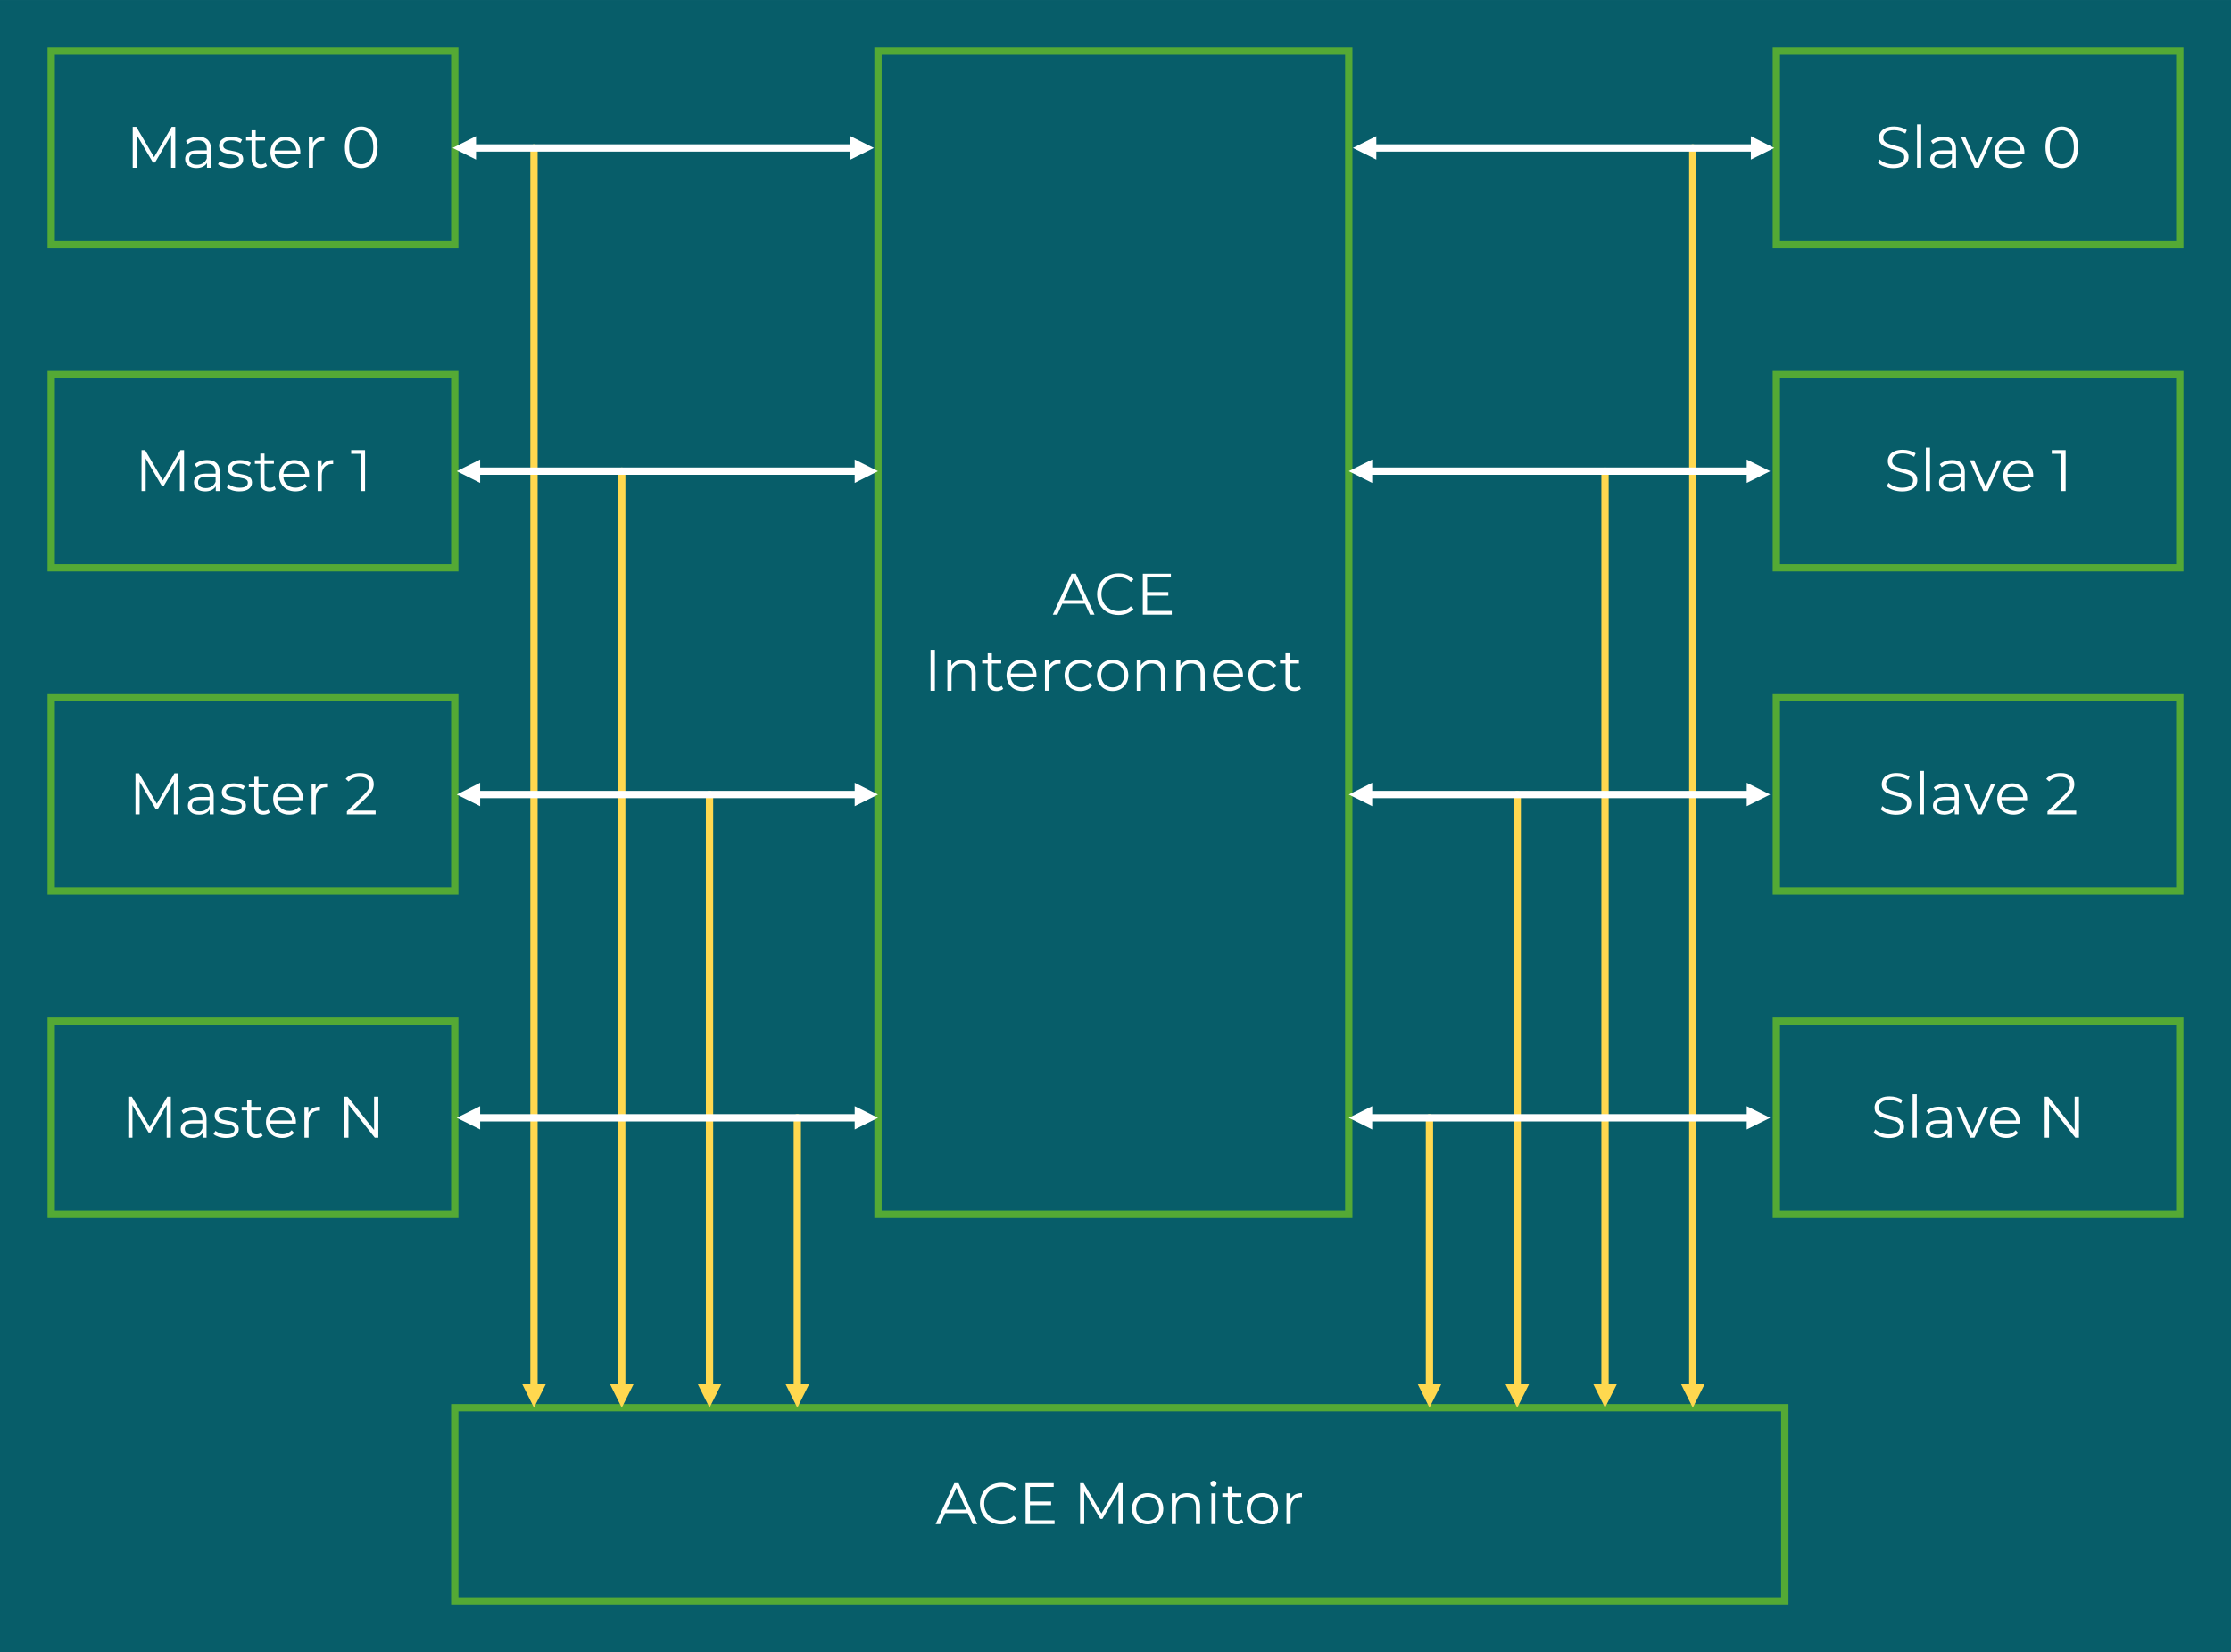 <?xml version="1.0" encoding="UTF-8"?> <svg xmlns="http://www.w3.org/2000/svg" xmlns:xlink="http://www.w3.org/1999/xlink" xmlns:xodm="http://www.corel.com/coreldraw/odm/2003" xml:space="preserve" width="13.241in" height="9.804in" version="1.1" style="shape-rendering:geometricPrecision; text-rendering:geometricPrecision; image-rendering:optimizeQuality; fill-rule:evenodd; clip-rule:evenodd" viewBox="0 0 13273.76 9828.15"> <defs> <style type="text/css"> .str1 {stroke:#FFD84F;stroke-width:43.52;stroke-linecap:round;stroke-linejoin:round;stroke-miterlimit:2.613} .str2 {stroke:white;stroke-width:43.52;stroke-linecap:round;stroke-linejoin:round;stroke-miterlimit:2.613} .str0 {stroke:#54A935;stroke-width:43.52;stroke-linecap:square;stroke-miterlimit:2.613} .fil1 {fill:none} .fil0 {fill:#075D69} .fil3 {fill:#FFD84F} .fil4 {fill:white} .fil2 {fill:#FEFFFF;fill-rule:nonzero} </style> </defs> <g id="Layer_x0020_1">  <g id="_1611634011728"> <polygon class="fil0" points="-0,0 -0,9828.15 13273.76,9828.15 13273.76,0 "></polygon> <polygon class="fil1 str0" points="2705.75,9523.51 10619.01,9523.51 10619.01,8374.3 2705.75,8374.3 "></polygon> <path class="fil2" d="M5758.43 9001.94l-135.78 0 -29.25 65.11 -26.81 0 111.41 -243.72 25.42 0 111.41 243.72 -27.16 0 -29.25 -65.11zm-9.4 -20.89l-58.49 -130.91 -58.49 130.91 116.98 0z"></path> <path id="_1" class="fil2" d="M5957.58 9069.14c-24.14,0 -45.9,-5.34 -65.28,-16.02 -19.38,-10.68 -34.59,-25.47 -45.61,-44.39 -11.02,-18.92 -16.54,-40.1 -16.54,-63.54 0,-23.44 5.51,-44.62 16.54,-63.54 11.03,-18.92 26.29,-33.72 45.79,-44.39 19.5,-10.68 41.31,-16.02 65.45,-16.02 18.1,0 34.82,3.02 50.14,9.05 15.32,6.03 28.32,14.86 38.99,26.46l-16.36 16.36c-19.03,-19.26 -43.06,-28.9 -72.07,-28.9 -19.27,0 -36.79,4.41 -52.57,13.23 -15.78,8.82 -28.14,20.89 -37.08,36.21 -8.94,15.32 -13.4,32.49 -13.4,51.53 0,19.03 4.47,36.21 13.4,51.53 8.94,15.32 21.3,27.39 37.08,36.21 15.78,8.82 33.31,13.23 52.57,13.23 29.25,0 53.27,-9.75 72.07,-29.25l16.36 16.36c-10.68,11.61 -23.73,20.48 -39.17,26.64 -15.44,6.15 -32.21,9.22 -50.31,9.22z"></path> <polygon id="_2" class="fil2" points="6274.41,9044.76 6274.41,9067.05 6102.07,9067.05 6102.07,8823.33 6269.19,8823.33 6269.19,8845.61 6127.83,8845.61 6127.83,8932.31 6253.87,8932.31 6253.87,8954.24 6127.83,8954.24 6127.83,9044.76 "></polygon> <polygon id="_3" class="fil2" points="6679.32,8823.33 6679.32,9067.05 6654.6,9067.05 6654.6,8872.08 6558.86,9036.06 6546.67,9036.06 6450.93,8873.12 6450.93,9067.05 6426.21,9067.05 6426.21,8823.33 6447.45,8823.33 6553.29,9004.03 6658.09,8823.33 "></polygon> <path id="_4" class="fil2" d="M6828.34 9068.79c-17.64,0 -33.54,-4 -47.7,-12.01 -14.16,-8.01 -25.3,-19.09 -33.43,-33.25 -8.12,-14.16 -12.18,-30.17 -12.18,-48.05 0,-17.87 4.06,-33.89 12.18,-48.04 8.13,-14.16 19.27,-25.18 33.43,-33.08 14.16,-7.89 30.06,-11.84 47.7,-11.84 17.64,0 33.54,3.95 47.7,11.84 14.16,7.89 25.24,18.92 33.25,33.08 8.01,14.16 12.01,30.17 12.01,48.04 0,17.87 -4.01,33.89 -12.01,48.05 -8,14.16 -19.09,25.24 -33.25,33.25 -14.16,8.01 -30.06,12.01 -47.7,12.01zm0 -21.93c13,0 24.66,-2.96 34.99,-8.88 10.33,-5.92 18.4,-14.33 24.2,-25.24 5.8,-10.91 8.7,-23.33 8.7,-37.25 0,-13.92 -2.9,-26.34 -8.7,-37.25 -5.8,-10.91 -13.87,-19.32 -24.2,-25.24 -10.33,-5.92 -21.99,-8.88 -34.99,-8.88 -13,0 -24.66,2.96 -34.99,8.88 -10.33,5.92 -18.45,14.33 -24.37,25.24 -5.92,10.91 -8.88,23.33 -8.88,37.25 0,13.93 2.96,26.34 8.88,37.25 5.92,10.91 14.04,19.32 24.37,25.24 10.33,5.92 21.99,8.88 34.99,8.88z"></path> <path id="_5" class="fil2" d="M7065.09 8882.52c22.98,0 41.26,6.67 54.84,20.02 13.58,13.35 20.37,32.79 20.37,58.32l0 106.19 -24.72 0 0 -103.75c0,-19.03 -4.76,-33.54 -14.28,-43.52 -9.52,-9.98 -23.09,-14.97 -40.73,-14.97 -19.73,0 -35.34,5.86 -46.83,17.58 -11.49,11.72 -17.23,27.91 -17.23,48.57l0 96.09 -24.72 0 0 -183.13 23.68 0 0 33.77c6.73,-11.14 16.07,-19.79 28.03,-25.94 11.95,-6.15 25.82,-9.23 41.61,-9.23z"></path> <path id="_6" class="fil2" d="M7207.49 8883.91l24.72 0 0 183.13 -24.72 0 0 -183.13zm12.53 -40.04c-5.11,0 -9.4,-1.74 -12.88,-5.22 -3.48,-3.48 -5.22,-7.66 -5.22,-12.53 0,-4.64 1.74,-8.7 5.22,-12.18 3.48,-3.48 7.78,-5.23 12.88,-5.23 5.11,0 9.4,1.69 12.88,5.05 3.48,3.36 5.22,7.37 5.22,12.01 0,5.11 -1.74,9.4 -5.22,12.88 -3.48,3.48 -7.78,5.22 -12.88,5.22z"></path> <path id="_7" class="fil2" d="M7397.59 9055.91c-4.64,4.18 -10.39,7.37 -17.24,9.57 -6.85,2.21 -13.98,3.31 -21.41,3.31 -17.18,0 -30.41,-4.64 -39.69,-13.93 -9.28,-9.28 -13.92,-22.4 -13.92,-39.34l0 -110.71 -32.73 0 0 -20.89 32.73 0 0 -40.04 24.72 0 0 40.04 55.71 0 0 20.89 -55.71 0 0 109.32c0,10.91 2.73,19.21 8.18,24.9 5.45,5.69 13.29,8.53 23.5,8.53 5.11,0 10.04,-0.81 14.8,-2.44 4.76,-1.62 8.88,-3.94 12.36,-6.96l8.71 17.76z"></path> <path id="_8" class="fil2" d="M7510.74 9068.79c-17.64,0 -33.54,-4 -47.7,-12.01 -14.16,-8.01 -25.3,-19.09 -33.43,-33.25 -8.12,-14.16 -12.18,-30.17 -12.18,-48.05 0,-17.87 4.06,-33.89 12.18,-48.04 8.13,-14.16 19.27,-25.18 33.43,-33.08 14.16,-7.89 30.06,-11.84 47.7,-11.84 17.64,0 33.54,3.95 47.7,11.84 14.16,7.89 25.24,18.92 33.25,33.08 8.01,14.16 12.01,30.17 12.01,48.04 0,17.87 -4.01,33.89 -12.01,48.05 -8,14.16 -19.09,25.24 -33.25,33.25 -14.16,8.01 -30.06,12.01 -47.7,12.01zm0 -21.93c13,0 24.66,-2.96 34.99,-8.88 10.33,-5.92 18.4,-14.33 24.2,-25.24 5.8,-10.91 8.7,-23.33 8.7,-37.25 0,-13.92 -2.9,-26.34 -8.7,-37.25 -5.8,-10.91 -13.87,-19.32 -24.2,-25.24 -10.33,-5.92 -21.99,-8.88 -34.99,-8.88 -13,0 -24.66,2.96 -34.99,8.88 -10.33,5.92 -18.45,14.33 -24.37,25.24 -5.92,10.91 -8.88,23.33 -8.88,37.25 0,13.93 2.96,26.34 8.88,37.25 5.92,10.91 14.04,19.32 24.37,25.24 10.33,5.92 21.99,8.88 34.99,8.88z"></path> <path id="_9" class="fil2" d="M7677.86 8919.77c5.8,-12.3 14.45,-21.58 25.94,-27.85 11.49,-6.27 25.71,-9.4 42.65,-9.4l0 24.02 -5.92 -0.35c-19.27,0 -34.35,5.92 -45.26,17.76 -10.91,11.84 -16.36,28.43 -16.36,49.78l0 93.31 -24.72 0 0 -183.13 23.68 0 0 35.86z"></path> <polygon class="fil1 str0" points="5223.82,7224.41 8024.77,7224.41 8024.77,304.64 5223.82,304.64 "></polygon> <path class="fil2" d="M6455.74 3591.59l-135.78 0 -29.25 65.11 -26.81 0 111.41 -243.72 25.42 0 111.41 243.72 -27.16 0 -29.25 -65.11zm-9.4 -20.89l-58.49 -130.91 -58.49 130.91 116.98 0z"></path> <path id="_1_0" class="fil2" d="M6654.89 3658.78c-24.14,0 -45.9,-5.34 -65.28,-16.02 -19.38,-10.68 -34.59,-25.47 -45.61,-44.39 -11.02,-18.92 -16.54,-40.1 -16.54,-63.54 0,-23.44 5.51,-44.62 16.54,-63.54 11.03,-18.92 26.29,-33.72 45.79,-44.39 19.5,-10.68 41.31,-16.02 65.45,-16.02 18.1,0 34.82,3.02 50.14,9.05 15.32,6.03 28.32,14.86 38.99,26.46l-16.36 16.36c-19.03,-19.26 -43.06,-28.9 -72.07,-28.9 -19.27,0 -36.79,4.41 -52.57,13.23 -15.78,8.82 -28.14,20.89 -37.08,36.21 -8.94,15.32 -13.4,32.49 -13.4,51.53 0,19.03 4.47,36.21 13.4,51.53 8.94,15.32 21.3,27.39 37.08,36.21 15.78,8.82 33.31,13.23 52.57,13.23 29.25,0 53.27,-9.75 72.07,-29.25l16.36 16.36c-10.68,11.61 -23.73,20.48 -39.17,26.64 -15.44,6.15 -32.21,9.22 -50.31,9.22z"></path> <polygon id="_2_1" class="fil2" points="6971.72,3634.41 6971.72,3656.7 6799.38,3656.7 6799.38,3412.98 6966.5,3412.98 6966.5,3435.26 6825.14,3435.26 6825.14,3521.96 6951.18,3521.96 6951.18,3543.89 6825.14,3543.89 6825.14,3634.41 "></polygon> <polygon class="fil2" points="5536.59,3865.59 5562.35,3865.59 5562.35,4109.31 5536.59,4109.31 "></polygon> <path id="_1_2" class="fil2" d="M5729.82 3924.78c22.98,0 41.26,6.67 54.84,20.02 13.58,13.35 20.37,32.79 20.37,58.32l0 106.19 -24.72 0 0 -103.75c0,-19.03 -4.76,-33.54 -14.28,-43.52 -9.52,-9.98 -23.09,-14.97 -40.73,-14.97 -19.73,0 -35.34,5.86 -46.83,17.58 -11.49,11.72 -17.23,27.91 -17.23,48.57l0 96.09 -24.72 0 0 -183.13 23.68 0 0 33.77c6.73,-11.14 16.07,-19.79 28.03,-25.94 11.95,-6.15 25.82,-9.23 41.61,-9.23z"></path> <path id="_2_3" class="fil2" d="M5968.66 4098.17c-4.64,4.18 -10.39,7.37 -17.24,9.57 -6.85,2.21 -13.98,3.31 -21.41,3.31 -17.18,0 -30.41,-4.64 -39.69,-13.93 -9.28,-9.28 -13.92,-22.4 -13.92,-39.34l0 -110.71 -32.73 0 0 -20.89 32.73 0 0 -40.04 24.72 0 0 40.04 55.71 0 0 20.89 -55.71 0 0 109.32c0,10.91 2.73,19.21 8.18,24.9 5.45,5.69 13.29,8.53 23.5,8.53 5.11,0 10.04,-0.81 14.8,-2.44 4.76,-1.62 8.88,-3.94 12.36,-6.96l8.71 17.76z"></path> <path id="_3_4" class="fil2" d="M6166.42 4025.4l-153.19 0c1.39,19.04 8.71,34.41 21.94,46.13 13.23,11.72 29.94,17.58 50.14,17.58 11.37,0 21.82,-2.03 31.33,-6.09 9.52,-4.06 17.76,-10.04 24.72,-17.93l13.93 16.02c-8.12,9.75 -18.28,17.18 -30.47,22.28 -12.18,5.11 -25.59,7.66 -40.21,7.66 -18.8,0 -35.45,-4 -49.96,-12.01 -14.5,-8.01 -25.82,-19.09 -33.95,-33.25 -8.12,-14.16 -12.18,-30.17 -12.18,-48.05 0,-17.87 3.89,-33.89 11.66,-48.04 7.78,-14.16 18.45,-25.18 32.03,-33.08 13.58,-7.89 28.84,-11.84 45.78,-11.84 16.94,0 32.15,3.95 45.61,11.84 13.46,7.89 24.02,18.86 31.68,32.9 7.66,14.04 11.49,30.11 11.49,48.22l-0.35 7.66zm-88.44 -79.38c-17.64,0 -32.44,5.63 -44.39,16.89 -11.95,11.26 -18.74,25.94 -20.37,44.04l129.86 0c-1.62,-18.1 -8.41,-32.79 -20.37,-44.04 -11.95,-11.26 -26.87,-16.89 -44.74,-16.89z"></path> <path id="_4_5" class="fil2" d="M6240.93 3962.03c5.8,-12.3 14.45,-21.58 25.94,-27.85 11.49,-6.27 25.71,-9.4 42.65,-9.4l0 24.02 -5.92 -0.35c-19.27,0 -34.35,5.92 -45.26,17.76 -10.91,11.84 -16.36,28.43 -16.36,49.78l0 93.31 -24.72 0 0 -183.13 23.68 0 0 35.86z"></path> <path id="_5_6" class="fil2" d="M6428.24 4111.05c-18.1,0 -34.29,-3.95 -48.57,-11.84 -14.28,-7.89 -25.47,-18.98 -33.6,-33.25 -8.12,-14.28 -12.18,-30.35 -12.18,-48.22 0,-17.87 4.06,-33.89 12.18,-48.04 8.13,-14.16 19.32,-25.18 33.6,-33.08 14.28,-7.89 30.47,-11.84 48.57,-11.84 15.78,0 29.88,3.07 42.3,9.23 12.42,6.15 22.22,15.14 29.42,26.98l-18.45 12.53c-6.03,-9.05 -13.7,-15.84 -22.98,-20.37 -9.29,-4.53 -19.38,-6.79 -30.29,-6.79 -13.23,0 -25.13,2.96 -35.69,8.88 -10.56,5.92 -18.8,14.33 -24.72,25.24 -5.92,10.91 -8.88,23.33 -8.88,37.25 0,14.16 2.96,26.64 8.88,37.43 5.92,10.79 14.16,19.15 24.72,25.07 10.56,5.92 22.46,8.88 35.69,8.88 10.91,0 21,-2.21 30.29,-6.62 9.28,-4.41 16.94,-11.14 22.98,-20.19l18.45 12.53c-7.19,11.84 -17.06,20.83 -29.59,26.98 -12.53,6.15 -26.58,9.23 -42.13,9.23z"></path> <path id="_6_7" class="fil2" d="M6620.08 4111.05c-17.64,0 -33.54,-4 -47.7,-12.01 -14.16,-8.01 -25.3,-19.09 -33.43,-33.25 -8.12,-14.16 -12.18,-30.17 -12.18,-48.05 0,-17.87 4.06,-33.89 12.18,-48.04 8.13,-14.16 19.27,-25.18 33.43,-33.08 14.16,-7.89 30.06,-11.84 47.7,-11.84 17.64,0 33.54,3.95 47.7,11.84 14.16,7.89 25.24,18.92 33.25,33.08 8.01,14.16 12.01,30.17 12.01,48.04 0,17.87 -4.01,33.89 -12.01,48.05 -8,14.16 -19.09,25.24 -33.25,33.25 -14.16,8.01 -30.06,12.01 -47.7,12.01zm0 -21.93c13,0 24.66,-2.96 34.99,-8.88 10.33,-5.92 18.4,-14.33 24.2,-25.24 5.8,-10.91 8.7,-23.33 8.7,-37.25 0,-13.92 -2.9,-26.34 -8.7,-37.25 -5.8,-10.91 -13.87,-19.32 -24.2,-25.24 -10.33,-5.92 -21.99,-8.88 -34.99,-8.88 -13,0 -24.66,2.96 -34.99,8.88 -10.33,5.92 -18.45,14.33 -24.37,25.24 -5.92,10.91 -8.88,23.33 -8.88,37.25 0,13.93 2.96,26.34 8.88,37.25 5.92,10.91 14.04,19.32 24.37,25.24 10.33,5.92 21.99,8.88 34.99,8.88z"></path> <path id="_7_8" class="fil2" d="M6856.83 3924.78c22.98,0 41.26,6.67 54.84,20.02 13.58,13.35 20.37,32.79 20.37,58.32l0 106.19 -24.72 0 0 -103.75c0,-19.03 -4.76,-33.54 -14.28,-43.52 -9.52,-9.98 -23.09,-14.97 -40.73,-14.97 -19.73,0 -35.34,5.86 -46.83,17.58 -11.49,11.72 -17.23,27.91 -17.23,48.57l0 96.09 -24.72 0 0 -183.13 23.68 0 0 33.77c6.73,-11.14 16.07,-19.79 28.03,-25.94 11.95,-6.15 25.82,-9.23 41.61,-9.23z"></path> <path id="_8_9" class="fil2" d="M7092.54 3924.78c22.98,0 41.26,6.67 54.84,20.02 13.58,13.35 20.37,32.79 20.37,58.32l0 106.19 -24.72 0 0 -103.75c0,-19.03 -4.76,-33.54 -14.28,-43.52 -9.52,-9.98 -23.09,-14.97 -40.73,-14.97 -19.73,0 -35.34,5.86 -46.83,17.58 -11.49,11.72 -17.23,27.91 -17.23,48.57l0 96.09 -24.72 0 0 -183.13 23.68 0 0 33.77c6.73,-11.14 16.07,-19.79 28.03,-25.94 11.95,-6.15 25.82,-9.23 41.61,-9.23z"></path> <path id="_9_10" class="fil2" d="M7395.09 4025.4l-153.19 0c1.39,19.04 8.71,34.41 21.94,46.13 13.23,11.72 29.94,17.58 50.14,17.58 11.37,0 21.82,-2.03 31.33,-6.09 9.52,-4.06 17.76,-10.04 24.72,-17.93l13.93 16.02c-8.12,9.75 -18.28,17.18 -30.47,22.28 -12.18,5.11 -25.59,7.66 -40.21,7.66 -18.8,0 -35.45,-4 -49.96,-12.01 -14.5,-8.01 -25.82,-19.09 -33.95,-33.25 -8.12,-14.16 -12.18,-30.17 -12.18,-48.05 0,-17.87 3.89,-33.89 11.66,-48.04 7.78,-14.16 18.45,-25.18 32.03,-33.08 13.58,-7.89 28.84,-11.84 45.78,-11.84 16.94,0 32.15,3.95 45.61,11.84 13.46,7.89 24.02,18.86 31.68,32.9 7.66,14.04 11.49,30.11 11.49,48.22l-0.35 7.66zm-88.44 -79.38c-17.64,0 -32.44,5.63 -44.39,16.89 -11.95,11.26 -18.74,25.94 -20.37,44.04l129.86 0c-1.62,-18.1 -8.41,-32.79 -20.37,-44.04 -11.95,-11.26 -26.87,-16.89 -44.74,-16.89z"></path> <path id="_10" class="fil2" d="M7521.82 4111.05c-18.1,0 -34.29,-3.95 -48.57,-11.84 -14.28,-7.89 -25.47,-18.98 -33.6,-33.25 -8.12,-14.28 -12.18,-30.35 -12.18,-48.22 0,-17.87 4.06,-33.89 12.18,-48.04 8.13,-14.16 19.32,-25.18 33.6,-33.08 14.28,-7.89 30.47,-11.84 48.57,-11.84 15.78,0 29.88,3.07 42.3,9.23 12.42,6.15 22.22,15.14 29.42,26.98l-18.45 12.53c-6.03,-9.05 -13.7,-15.84 -22.98,-20.37 -9.29,-4.53 -19.38,-6.79 -30.29,-6.79 -13.23,0 -25.13,2.96 -35.69,8.88 -10.56,5.92 -18.8,14.33 -24.72,25.24 -5.92,10.91 -8.88,23.33 -8.88,37.25 0,14.16 2.96,26.64 8.88,37.43 5.92,10.79 14.16,19.15 24.72,25.07 10.56,5.92 22.46,8.88 35.69,8.88 10.91,0 21,-2.21 30.29,-6.62 9.28,-4.41 16.94,-11.14 22.98,-20.19l18.45 12.53c-7.19,11.84 -17.06,20.83 -29.59,26.98 -12.53,6.15 -26.58,9.23 -42.13,9.23z"></path> <path id="_11" class="fil2" d="M7740.47 4098.17c-4.64,4.18 -10.39,7.37 -17.24,9.57 -6.85,2.21 -13.98,3.31 -21.41,3.31 -17.18,0 -30.41,-4.64 -39.69,-13.93 -9.28,-9.28 -13.92,-22.4 -13.92,-39.34l0 -110.71 -32.73 0 0 -20.89 32.73 0 0 -40.04 24.72 0 0 40.04 55.71 0 0 20.89 -55.71 0 0 109.32c0,10.91 2.73,19.21 8.18,24.9 5.45,5.69 13.29,8.53 23.5,8.53 5.11,0 10.04,-0.81 14.8,-2.44 4.76,-1.62 8.88,-3.94 12.36,-6.96l8.71 17.76z"></path> <polygon class="fil1 str0" points="304.64,1454.54 2705.75,1454.54 2705.75,304.64 304.64,304.64 "></polygon> <polygon class="fil2" points="1042.72,754.28 1042.72,997.99 1018,997.99 1018,803.02 922.26,967.01 910.07,967.01 814.33,804.07 814.33,997.99 789.61,997.99 789.61,754.28 810.85,754.28 916.69,934.98 1021.49,754.28 "></polygon> <path id="_1_11" class="fil2" d="M1180.94 813.47c23.91,0 42.24,5.98 55.01,17.93 12.76,11.95 19.15,29.65 19.15,53.1l0 113.5 -23.68 0 0 -28.55c-5.57,9.52 -13.75,16.94 -24.54,22.28 -10.79,5.34 -23.62,8.01 -38.47,8.01 -20.42,0 -36.67,-4.87 -48.74,-14.62 -12.07,-9.75 -18.1,-22.63 -18.1,-38.65 0,-15.55 5.63,-28.09 16.88,-37.6 11.26,-9.52 29.19,-14.28 53.79,-14.28l58.14 0 0 -11.14c0,-15.78 -4.41,-27.79 -13.23,-36.03 -8.82,-8.24 -21.7,-12.36 -38.65,-12.36 -11.6,0 -22.75,1.92 -33.42,5.75 -10.68,3.83 -19.85,9.11 -27.51,15.84l-11.14 -18.46c9.28,-7.89 20.42,-13.98 33.42,-18.28 13,-4.29 26.7,-6.44 41.09,-6.44zm-8.71 166.77c13.93,0 25.88,-3.19 35.86,-9.57 9.98,-6.38 17.41,-15.61 22.28,-27.68l0 -29.94 -57.45 0c-31.33,0 -47,10.91 -47,32.73 0,10.68 4.06,19.09 12.18,25.24 8.13,6.15 19.5,9.23 34.12,9.23z"></path> <path id="_2_12" class="fil2" d="M1371.39 999.74c-14.86,0 -29.07,-2.15 -42.65,-6.44 -13.58,-4.29 -24.2,-9.69 -31.85,-16.19l11.14 -19.5c7.66,6.03 17.29,10.97 28.9,14.8 11.61,3.83 23.68,5.75 36.21,5.75 16.71,0 29.07,-2.61 37.08,-7.83 8.01,-5.22 12.01,-12.59 12.01,-22.11 0,-6.73 -2.21,-12.01 -6.61,-15.84 -4.41,-3.83 -9.98,-6.73 -16.71,-8.7 -6.73,-1.97 -15.67,-3.89 -26.81,-5.74 -14.86,-2.79 -26.81,-5.63 -35.86,-8.53 -9.05,-2.9 -16.77,-7.83 -23.15,-14.8 -6.39,-6.96 -9.57,-16.6 -9.57,-28.9 0,-15.32 6.38,-27.85 19.15,-37.6 12.76,-9.75 30.52,-14.62 53.27,-14.62 11.84,0 23.68,1.57 35.51,4.7 11.84,3.13 21.59,7.25 29.25,12.36l-10.79 19.84c-15.09,-10.45 -33.08,-15.67 -53.97,-15.67 -15.78,0 -27.68,2.79 -35.69,8.36 -8.01,5.57 -12.01,12.88 -12.01,21.94 0,6.96 2.26,12.53 6.79,16.71 4.53,4.18 10.16,7.25 16.89,9.23 6.73,1.97 16.01,4 27.85,6.09 14.62,2.78 26.34,5.57 35.16,8.36 8.82,2.79 16.37,7.54 22.63,14.28 6.27,6.73 9.4,16.02 9.4,27.85 0,16.02 -6.67,28.72 -20.02,38.12 -13.35,9.4 -31.86,14.1 -55.53,14.1z"></path> <path id="_3_13" class="fil2" d="M1588.99 986.85c-4.64,4.18 -10.39,7.37 -17.24,9.57 -6.85,2.21 -13.98,3.31 -21.41,3.31 -17.18,0 -30.41,-4.64 -39.69,-13.93 -9.28,-9.28 -13.92,-22.4 -13.92,-39.34l0 -110.71 -32.73 0 0 -20.89 32.73 0 0 -40.04 24.72 0 0 40.04 55.71 0 0 20.89 -55.71 0 0 109.32c0,10.91 2.73,19.21 8.18,24.9 5.45,5.69 13.29,8.53 23.5,8.53 5.11,0 10.04,-0.81 14.8,-2.44 4.76,-1.62 8.88,-3.94 12.36,-6.96l8.71 17.76z"></path> <path id="_4_14" class="fil2" d="M1786.75 914.09l-153.19 0c1.39,19.04 8.71,34.41 21.94,46.13 13.23,11.72 29.94,17.58 50.14,17.58 11.37,0 21.82,-2.03 31.33,-6.09 9.52,-4.06 17.76,-10.04 24.72,-17.93l13.93 16.02c-8.12,9.75 -18.28,17.18 -30.47,22.28 -12.18,5.11 -25.59,7.66 -40.21,7.66 -18.8,0 -35.45,-4 -49.96,-12.01 -14.5,-8.01 -25.82,-19.09 -33.95,-33.25 -8.12,-14.16 -12.18,-30.17 -12.18,-48.05 0,-17.87 3.89,-33.89 11.66,-48.04 7.78,-14.16 18.45,-25.18 32.03,-33.08 13.58,-7.89 28.84,-11.84 45.78,-11.84 16.94,0 32.15,3.95 45.61,11.84 13.46,7.89 24.02,18.86 31.68,32.9 7.66,14.04 11.49,30.11 11.49,48.22l-0.35 7.66zm-88.44 -79.38c-17.64,0 -32.44,5.63 -44.39,16.89 -11.95,11.26 -18.74,25.94 -20.37,44.04l129.86 0c-1.62,-18.1 -8.41,-32.79 -20.37,-44.04 -11.95,-11.26 -26.87,-16.89 -44.74,-16.89z"></path> <path id="_5_15" class="fil2" d="M1861.25 850.72c5.8,-12.3 14.45,-21.58 25.94,-27.85 11.49,-6.27 25.71,-9.4 42.65,-9.4l0 24.02 -5.92 -0.35c-19.27,0 -34.35,5.92 -45.26,17.76 -10.91,11.84 -16.36,28.43 -16.36,49.78l0 93.31 -24.72 0 0 -183.13 23.68 0 0 35.86z"></path> <path id="_6_16" class="fil2" d="M2149.18 1000.08c-18.8,0 -35.57,-4.99 -50.31,-14.97 -14.74,-9.98 -26.23,-24.31 -34.47,-43 -8.24,-18.68 -12.36,-40.68 -12.36,-65.97 0,-25.3 4.12,-47.29 12.36,-65.98 8.24,-18.68 19.73,-33.02 34.47,-43 14.74,-9.98 31.51,-14.97 50.31,-14.97 18.8,0 35.57,4.99 50.31,14.97 14.74,9.98 26.29,24.32 34.64,43 8.36,18.68 12.53,40.68 12.53,65.98 0,25.3 -4.18,47.29 -12.53,65.97 -8.36,18.69 -19.9,33.02 -34.64,43 -14.74,9.98 -31.51,14.97 -50.31,14.97zm0 -22.98c14.16,0 26.64,-3.95 37.43,-11.84 10.79,-7.89 19.21,-19.38 25.24,-34.47 6.03,-15.09 9.05,-33.31 9.05,-54.66 0,-21.36 -3.02,-39.57 -9.05,-54.66 -6.03,-15.09 -14.45,-26.58 -25.24,-34.47 -10.79,-7.89 -23.27,-11.84 -37.43,-11.84 -14.16,0 -26.63,3.95 -37.43,11.84 -10.79,7.89 -19.2,19.38 -25.24,34.47 -6.03,15.09 -9.05,33.31 -9.05,54.66 0,21.35 3.02,39.57 9.05,54.66 6.04,15.08 14.45,26.57 25.24,34.47 10.79,7.89 23.27,11.84 37.43,11.84z"></path> <polygon class="fil1 str0" points="304.64,3377.6 2705.75,3377.6 2705.75,2228.39 304.64,2228.39 "></polygon> <polygon class="fil2" points="1095.12,2677.62 1095.12,2921.34 1070.4,2921.34 1070.4,2726.37 974.65,2890.35 962.47,2890.35 866.72,2727.41 866.72,2921.34 842,2921.34 842,2677.62 863.24,2677.62 969.08,2858.32 1073.88,2677.62 "></polygon> <path id="_1_17" class="fil2" d="M1233.34 2736.81c23.91,0 42.24,5.98 55.01,17.93 12.76,11.95 19.15,29.65 19.15,53.1l0 113.5 -23.68 0 0 -28.55c-5.57,9.52 -13.75,16.94 -24.54,22.28 -10.79,5.34 -23.62,8.01 -38.47,8.01 -20.42,0 -36.67,-4.87 -48.74,-14.62 -12.07,-9.75 -18.1,-22.63 -18.1,-38.65 0,-15.55 5.63,-28.09 16.88,-37.6 11.26,-9.52 29.19,-14.28 53.79,-14.28l58.14 0 0 -11.14c0,-15.78 -4.41,-27.79 -13.23,-36.03 -8.82,-8.24 -21.7,-12.36 -38.65,-12.36 -11.6,0 -22.75,1.92 -33.42,5.75 -10.68,3.83 -19.85,9.11 -27.51,15.84l-11.14 -18.46c9.28,-7.89 20.42,-13.98 33.42,-18.28 13,-4.29 26.7,-6.44 41.09,-6.44zm-8.71 166.77c13.93,0 25.88,-3.19 35.86,-9.57 9.98,-6.38 17.41,-15.61 22.28,-27.68l0 -29.94 -57.45 0c-31.33,0 -47,10.91 -47,32.73 0,10.68 4.06,19.09 12.18,25.24 8.13,6.15 19.5,9.23 34.12,9.23z"></path> <path id="_2_18" class="fil2" d="M1423.78 2923.08c-14.86,0 -29.07,-2.15 -42.65,-6.44 -13.58,-4.29 -24.2,-9.69 -31.85,-16.19l11.14 -19.5c7.66,6.03 17.29,10.97 28.9,14.8 11.61,3.83 23.68,5.75 36.21,5.75 16.71,0 29.07,-2.61 37.08,-7.83 8.01,-5.22 12.01,-12.59 12.01,-22.11 0,-6.73 -2.21,-12.01 -6.61,-15.84 -4.41,-3.83 -9.98,-6.73 -16.71,-8.7 -6.73,-1.97 -15.67,-3.89 -26.81,-5.74 -14.86,-2.79 -26.81,-5.63 -35.86,-8.53 -9.05,-2.9 -16.77,-7.83 -23.15,-14.8 -6.39,-6.96 -9.57,-16.6 -9.57,-28.9 0,-15.32 6.38,-27.85 19.15,-37.6 12.76,-9.75 30.52,-14.62 53.27,-14.62 11.84,0 23.68,1.57 35.51,4.7 11.84,3.13 21.59,7.25 29.25,12.36l-10.79 19.84c-15.09,-10.45 -33.08,-15.67 -53.97,-15.67 -15.78,0 -27.68,2.79 -35.69,8.36 -8.01,5.57 -12.01,12.88 -12.01,21.94 0,6.96 2.26,12.53 6.79,16.71 4.53,4.18 10.16,7.25 16.89,9.23 6.73,1.97 16.01,4 27.85,6.09 14.62,2.78 26.34,5.57 35.16,8.36 8.82,2.79 16.37,7.54 22.63,14.28 6.27,6.73 9.4,16.02 9.4,27.85 0,16.02 -6.67,28.72 -20.02,38.12 -13.35,9.4 -31.86,14.1 -55.53,14.1z"></path> <path id="_3_19" class="fil2" d="M1641.38 2910.19c-4.64,4.18 -10.39,7.37 -17.24,9.57 -6.85,2.21 -13.98,3.31 -21.41,3.31 -17.18,0 -30.41,-4.64 -39.69,-13.93 -9.28,-9.28 -13.92,-22.4 -13.92,-39.34l0 -110.71 -32.73 0 0 -20.89 32.73 0 0 -40.04 24.72 0 0 40.04 55.71 0 0 20.89 -55.71 0 0 109.32c0,10.91 2.73,19.21 8.18,24.9 5.45,5.69 13.29,8.53 23.5,8.53 5.11,0 10.04,-0.81 14.8,-2.44 4.76,-1.62 8.88,-3.94 12.36,-6.96l8.71 17.76z"></path> <path id="_4_20" class="fil2" d="M1839.14 2837.43l-153.19 0c1.39,19.04 8.71,34.41 21.94,46.13 13.23,11.72 29.94,17.58 50.14,17.58 11.37,0 21.82,-2.03 31.33,-6.09 9.52,-4.06 17.76,-10.04 24.72,-17.93l13.93 16.02c-8.12,9.75 -18.28,17.18 -30.47,22.28 -12.18,5.11 -25.59,7.66 -40.21,7.66 -18.8,0 -35.45,-4 -49.96,-12.01 -14.5,-8.01 -25.82,-19.09 -33.95,-33.25 -8.12,-14.16 -12.18,-30.17 -12.18,-48.05 0,-17.87 3.89,-33.89 11.66,-48.04 7.78,-14.16 18.45,-25.18 32.03,-33.08 13.58,-7.89 28.84,-11.84 45.78,-11.84 16.94,0 32.15,3.95 45.61,11.84 13.46,7.89 24.02,18.86 31.68,32.9 7.66,14.04 11.49,30.11 11.49,48.22l-0.35 7.66zm-88.44 -79.38c-17.64,0 -32.44,5.63 -44.39,16.89 -11.95,11.26 -18.74,25.94 -20.37,44.04l129.86 0c-1.62,-18.1 -8.41,-32.79 -20.37,-44.04 -11.95,-11.26 -26.87,-16.89 -44.74,-16.89z"></path> <path id="_5_21" class="fil2" d="M1913.65 2774.06c5.8,-12.3 14.45,-21.58 25.94,-27.85 11.49,-6.27 25.71,-9.4 42.65,-9.4l0 24.02 -5.92 -0.35c-19.27,0 -34.35,5.92 -45.26,17.76 -10.91,11.84 -16.36,28.43 -16.36,49.78l0 93.31 -24.72 0 0 -183.13 23.68 0 0 35.86z"></path> <polygon id="_6_22" class="fil2" points="2171.98,2677.62 2171.98,2921.34 2146.91,2921.34 2146.91,2699.9 2089.47,2699.9 2089.47,2677.62 "></polygon> <polygon class="fil1 str0" points="304.64,5301.34 2705.75,5301.34 2705.75,4151.45 304.64,4151.45 "></polygon> <polygon class="fil2" points="1059.09,4600.96 1059.09,4844.68 1034.37,4844.68 1034.37,4649.71 938.62,4813.69 926.44,4813.69 830.69,4650.75 830.69,4844.68 805.97,4844.68 805.97,4600.96 827.21,4600.96 933.05,4781.66 1037.85,4600.96 "></polygon> <path id="_1_23" class="fil2" d="M1197.31 4660.15c23.91,0 42.24,5.98 55.01,17.93 12.76,11.95 19.15,29.65 19.15,53.1l0 113.5 -23.68 0 0 -28.55c-5.57,9.52 -13.75,16.94 -24.54,22.28 -10.79,5.34 -23.62,8.01 -38.47,8.01 -20.42,0 -36.67,-4.87 -48.74,-14.62 -12.07,-9.75 -18.1,-22.63 -18.1,-38.65 0,-15.55 5.63,-28.09 16.88,-37.6 11.26,-9.52 29.19,-14.28 53.79,-14.28l58.14 0 0 -11.14c0,-15.78 -4.41,-27.79 -13.23,-36.03 -8.82,-8.24 -21.7,-12.36 -38.65,-12.36 -11.6,0 -22.75,1.92 -33.42,5.75 -10.68,3.83 -19.85,9.11 -27.51,15.84l-11.14 -18.46c9.28,-7.89 20.42,-13.98 33.42,-18.28 13,-4.29 26.7,-6.44 41.09,-6.44zm-8.71 166.77c13.93,0 25.88,-3.19 35.86,-9.57 9.98,-6.38 17.41,-15.61 22.28,-27.68l0 -29.94 -57.45 0c-31.33,0 -47,10.91 -47,32.73 0,10.68 4.06,19.09 12.18,25.24 8.13,6.15 19.5,9.23 34.12,9.23z"></path> <path id="_2_24" class="fil2" d="M1387.75 4846.42c-14.86,0 -29.07,-2.15 -42.65,-6.44 -13.58,-4.29 -24.2,-9.69 -31.85,-16.19l11.14 -19.5c7.66,6.03 17.29,10.97 28.9,14.8 11.61,3.83 23.68,5.75 36.21,5.75 16.71,0 29.07,-2.61 37.08,-7.83 8.01,-5.22 12.01,-12.59 12.01,-22.11 0,-6.73 -2.21,-12.01 -6.61,-15.84 -4.41,-3.83 -9.98,-6.73 -16.71,-8.7 -6.73,-1.97 -15.67,-3.89 -26.81,-5.74 -14.86,-2.79 -26.81,-5.63 -35.86,-8.53 -9.05,-2.9 -16.77,-7.83 -23.15,-14.8 -6.39,-6.96 -9.57,-16.6 -9.57,-28.9 0,-15.32 6.38,-27.85 19.15,-37.6 12.76,-9.75 30.52,-14.62 53.27,-14.62 11.84,0 23.68,1.57 35.51,4.7 11.84,3.13 21.59,7.25 29.25,12.36l-10.79 19.84c-15.09,-10.45 -33.08,-15.67 -53.97,-15.67 -15.78,0 -27.68,2.79 -35.69,8.36 -8.01,5.57 -12.01,12.88 -12.01,21.94 0,6.96 2.26,12.53 6.79,16.71 4.53,4.18 10.16,7.25 16.89,9.23 6.73,1.97 16.01,4 27.85,6.09 14.62,2.78 26.34,5.57 35.16,8.36 8.82,2.79 16.37,7.54 22.63,14.28 6.27,6.73 9.4,16.02 9.4,27.85 0,16.02 -6.67,28.72 -20.02,38.12 -13.35,9.4 -31.86,14.1 -55.53,14.1z"></path> <path id="_3_25" class="fil2" d="M1605.35 4833.54c-4.64,4.18 -10.39,7.37 -17.24,9.57 -6.85,2.21 -13.98,3.31 -21.41,3.31 -17.18,0 -30.41,-4.64 -39.69,-13.93 -9.28,-9.28 -13.92,-22.4 -13.92,-39.34l0 -110.71 -32.73 0 0 -20.89 32.73 0 0 -40.04 24.72 0 0 40.04 55.71 0 0 20.89 -55.71 0 0 109.32c0,10.91 2.73,19.21 8.18,24.9 5.45,5.69 13.29,8.53 23.5,8.53 5.11,0 10.04,-0.81 14.8,-2.44 4.76,-1.62 8.88,-3.94 12.36,-6.96l8.71 17.76z"></path> <path id="_4_26" class="fil2" d="M1803.11 4760.77l-153.19 0c1.39,19.04 8.71,34.41 21.94,46.13 13.23,11.72 29.94,17.58 50.14,17.58 11.37,0 21.82,-2.03 31.33,-6.09 9.52,-4.06 17.76,-10.04 24.72,-17.93l13.93 16.02c-8.12,9.75 -18.28,17.18 -30.47,22.28 -12.18,5.11 -25.59,7.66 -40.21,7.66 -18.8,0 -35.45,-4 -49.96,-12.01 -14.5,-8.01 -25.82,-19.09 -33.95,-33.25 -8.12,-14.16 -12.18,-30.17 -12.18,-48.05 0,-17.87 3.89,-33.89 11.66,-48.04 7.78,-14.16 18.45,-25.18 32.03,-33.08 13.58,-7.89 28.84,-11.84 45.78,-11.84 16.94,0 32.15,3.95 45.61,11.84 13.46,7.89 24.02,18.86 31.68,32.9 7.66,14.04 11.49,30.11 11.49,48.22l-0.35 7.66zm-88.44 -79.38c-17.64,0 -32.44,5.63 -44.39,16.89 -11.95,11.26 -18.74,25.94 -20.37,44.04l129.86 0c-1.62,-18.1 -8.41,-32.79 -20.37,-44.04 -11.95,-11.26 -26.87,-16.89 -44.74,-16.89z"></path> <path id="_5_27" class="fil2" d="M1877.62 4697.4c5.8,-12.3 14.45,-21.58 25.94,-27.85 11.49,-6.27 25.71,-9.4 42.65,-9.4l0 24.02 -5.92 -0.35c-19.27,0 -34.35,5.92 -45.26,17.76 -10.91,11.84 -16.36,28.43 -16.36,49.78l0 93.31 -24.72 0 0 -183.13 23.68 0 0 35.86z"></path> <path id="_6_28" class="fil2" d="M2234.83 4822.39l0 22.28 -170.95 0 0 -17.76 101.32 -99.23c12.77,-12.53 21.41,-23.38 25.94,-32.55 4.53,-9.17 6.79,-18.4 6.79,-27.68 0,-14.39 -4.93,-25.59 -14.8,-33.6 -9.86,-8.01 -23.96,-12.01 -42.3,-12.01 -28.55,0 -50.72,9.05 -66.5,27.16l-17.76 -15.32c9.52,-11.14 21.64,-19.73 36.38,-25.76 14.74,-6.03 31.39,-9.05 49.96,-9.05 24.84,0 44.51,5.86 59.02,17.58 14.5,11.72 21.76,27.8 21.76,48.22 0,12.53 -2.79,24.6 -8.36,36.21 -5.57,11.61 -16.13,24.95 -31.68,40.04l-82.86 81.47 134.04 0z"></path> <polygon class="fil1 str0" points="304.64,7224.41 2705.75,7224.41 2705.75,6075.19 304.64,6075.19 "></polygon> <polygon class="fil2" points="1016.43,6524.3 1016.43,6768.02 991.72,6768.02 991.72,6573.05 895.97,6737.03 883.78,6737.03 788.04,6574.09 788.04,6768.02 763.32,6768.02 763.32,6524.3 784.56,6524.3 890.4,6705 995.2,6524.3 "></polygon> <path id="_1_29" class="fil2" d="M1154.65 6583.49c23.91,0 42.24,5.98 55.01,17.93 12.76,11.95 19.15,29.65 19.15,53.1l0 113.5 -23.68 0 0 -28.55c-5.57,9.52 -13.75,16.94 -24.54,22.28 -10.79,5.34 -23.62,8.01 -38.47,8.01 -20.42,0 -36.67,-4.87 -48.74,-14.62 -12.07,-9.75 -18.1,-22.63 -18.1,-38.65 0,-15.55 5.63,-28.09 16.88,-37.6 11.26,-9.52 29.19,-14.28 53.79,-14.28l58.14 0 0 -11.14c0,-15.78 -4.41,-27.79 -13.23,-36.03 -8.82,-8.24 -21.7,-12.36 -38.65,-12.36 -11.6,0 -22.75,1.92 -33.42,5.75 -10.68,3.83 -19.85,9.11 -27.51,15.84l-11.14 -18.46c9.28,-7.89 20.42,-13.98 33.42,-18.28 13,-4.29 26.7,-6.44 41.09,-6.44zm-8.71 166.77c13.93,0 25.88,-3.19 35.86,-9.57 9.98,-6.38 17.41,-15.61 22.28,-27.68l0 -29.94 -57.45 0c-31.33,0 -47,10.91 -47,32.73 0,10.68 4.06,19.09 12.18,25.24 8.13,6.15 19.5,9.23 34.12,9.23z"></path> <path id="_2_30" class="fil2" d="M1345.1 6769.76c-14.86,0 -29.07,-2.15 -42.65,-6.44 -13.58,-4.29 -24.2,-9.69 -31.85,-16.19l11.14 -19.5c7.66,6.03 17.29,10.97 28.9,14.8 11.61,3.83 23.68,5.75 36.21,5.75 16.71,0 29.07,-2.61 37.08,-7.83 8.01,-5.22 12.01,-12.59 12.01,-22.11 0,-6.73 -2.21,-12.01 -6.61,-15.84 -4.41,-3.83 -9.98,-6.73 -16.71,-8.7 -6.73,-1.97 -15.67,-3.89 -26.81,-5.74 -14.86,-2.79 -26.81,-5.63 -35.86,-8.53 -9.05,-2.9 -16.77,-7.83 -23.15,-14.8 -6.39,-6.96 -9.57,-16.6 -9.57,-28.9 0,-15.32 6.38,-27.85 19.15,-37.6 12.76,-9.75 30.52,-14.62 53.27,-14.62 11.84,0 23.68,1.57 35.51,4.7 11.84,3.13 21.59,7.25 29.25,12.36l-10.79 19.84c-15.09,-10.45 -33.08,-15.67 -53.97,-15.67 -15.78,0 -27.68,2.79 -35.69,8.36 -8.01,5.57 -12.01,12.88 -12.01,21.94 0,6.96 2.26,12.53 6.79,16.71 4.53,4.18 10.16,7.25 16.89,9.23 6.73,1.97 16.01,4 27.85,6.09 14.62,2.78 26.34,5.57 35.16,8.36 8.82,2.79 16.37,7.54 22.63,14.28 6.27,6.73 9.4,16.02 9.4,27.85 0,16.02 -6.67,28.72 -20.02,38.12 -13.35,9.4 -31.86,14.1 -55.53,14.1z"></path> <path id="_3_31" class="fil2" d="M1562.7 6756.88c-4.64,4.18 -10.39,7.37 -17.24,9.57 -6.85,2.21 -13.98,3.31 -21.41,3.31 -17.18,0 -30.41,-4.64 -39.69,-13.93 -9.28,-9.28 -13.92,-22.4 -13.92,-39.34l0 -110.71 -32.73 0 0 -20.89 32.73 0 0 -40.04 24.72 0 0 40.04 55.71 0 0 20.89 -55.71 0 0 109.32c0,10.91 2.73,19.21 8.18,24.9 5.45,5.69 13.29,8.53 23.5,8.53 5.11,0 10.04,-0.81 14.8,-2.44 4.76,-1.62 8.88,-3.94 12.36,-6.96l8.71 17.76z"></path> <path id="_4_32" class="fil2" d="M1760.46 6684.11l-153.19 0c1.39,19.04 8.71,34.41 21.94,46.13 13.23,11.72 29.94,17.58 50.14,17.58 11.37,0 21.82,-2.03 31.33,-6.09 9.52,-4.06 17.76,-10.04 24.72,-17.93l13.93 16.02c-8.12,9.75 -18.28,17.18 -30.47,22.28 -12.18,5.11 -25.59,7.66 -40.21,7.66 -18.8,0 -35.45,-4 -49.96,-12.01 -14.5,-8.01 -25.82,-19.09 -33.95,-33.25 -8.12,-14.16 -12.18,-30.17 -12.18,-48.05 0,-17.87 3.89,-33.89 11.66,-48.04 7.78,-14.16 18.45,-25.18 32.03,-33.08 13.58,-7.89 28.84,-11.84 45.78,-11.84 16.94,0 32.15,3.95 45.61,11.84 13.46,7.89 24.02,18.86 31.68,32.9 7.66,14.04 11.49,30.11 11.49,48.22l-0.35 7.66zm-88.44 -79.38c-17.64,0 -32.44,5.63 -44.39,16.89 -11.95,11.26 -18.74,25.94 -20.37,44.04l129.86 0c-1.62,-18.1 -8.41,-32.79 -20.37,-44.04 -11.95,-11.26 -26.87,-16.89 -44.74,-16.89z"></path> <path id="_5_33" class="fil2" d="M1834.97 6620.74c5.8,-12.3 14.45,-21.58 25.94,-27.85 11.49,-6.27 25.71,-9.4 42.65,-9.4l0 24.02 -5.92 -0.35c-19.27,0 -34.35,5.92 -45.26,17.76 -10.91,11.84 -16.36,28.43 -16.36,49.78l0 93.31 -24.72 0 0 -183.13 23.68 0 0 35.86z"></path> <polygon id="_6_34" class="fil2" points="2251.02,6524.3 2251.02,6768.02 2229.78,6768.02 2073.11,6570.26 2073.11,6768.02 2047.34,6768.02 2047.34,6524.3 2068.58,6524.3 2225.6,6722.06 2225.6,6524.3 "></polygon> <polygon class="fil1 str0" points="10568.69,1454.54 12969.11,1454.54 12969.11,304.64 10568.69,304.64 "></polygon> <path class="fil2" d="M11264.11 1000.08c-18.1,0 -35.45,-2.9 -52.05,-8.7 -16.6,-5.8 -29.42,-13.46 -38.47,-22.98l10.1 -19.85c8.82,8.82 20.54,15.96 35.17,21.42 14.62,5.45 29.71,8.18 45.26,8.18 21.82,0 38.18,-4.01 49.09,-12.01 10.91,-8.01 16.36,-18.39 16.36,-31.16 0,-9.75 -2.96,-17.52 -8.88,-23.33 -5.92,-5.81 -13.17,-10.27 -21.76,-13.41 -8.59,-3.13 -20.54,-6.56 -35.86,-10.27 -18.34,-4.64 -32.96,-9.11 -43.87,-13.4 -10.91,-4.29 -20.25,-10.85 -28.03,-19.67 -7.78,-8.82 -11.66,-20.78 -11.66,-35.86 0,-12.3 3.25,-23.5 9.75,-33.59 6.5,-10.1 16.48,-18.16 29.94,-24.2 13.46,-6.03 30.18,-9.05 50.14,-9.05 13.93,0 27.56,1.91 40.91,5.75 13.35,3.83 24.9,9.11 34.64,15.84l-8.7 20.54c-10.21,-6.73 -21.12,-11.78 -32.73,-15.14 -11.6,-3.37 -22.98,-5.05 -34.12,-5.05 -21.35,0 -37.43,4.12 -48.22,12.36 -10.79,8.24 -16.19,18.86 -16.19,31.86 0,9.75 2.96,17.58 8.88,23.5 5.92,5.92 13.35,10.44 22.28,13.58 8.94,3.13 20.95,6.56 36.03,10.27 17.87,4.41 32.32,8.76 43.35,13.06 11.02,4.29 20.37,10.79 28.03,19.5 7.66,8.71 11.49,20.48 11.49,35.34 0,12.3 -3.31,23.5 -9.92,33.6 -6.61,10.1 -16.77,18.1 -30.47,24.02 -13.7,5.92 -30.52,8.88 -50.48,8.88z"></path> <polygon id="_1_35" class="fil2" points="11405.81,739.66 11430.53,739.66 11430.53,997.99 11405.81,997.99 "></polygon> <path id="_2_36" class="fil2" d="M11563.53 813.47c23.91,0 42.24,5.98 55.01,17.93 12.76,11.95 19.15,29.65 19.15,53.1l0 113.5 -23.68 0 0 -28.55c-5.57,9.52 -13.75,16.94 -24.54,22.28 -10.79,5.34 -23.62,8.01 -38.47,8.01 -20.42,0 -36.67,-4.87 -48.74,-14.62 -12.07,-9.75 -18.1,-22.63 -18.1,-38.65 0,-15.55 5.63,-28.09 16.88,-37.6 11.26,-9.52 29.19,-14.28 53.79,-14.28l58.14 0 0 -11.14c0,-15.78 -4.41,-27.79 -13.23,-36.03 -8.82,-8.24 -21.7,-12.36 -38.65,-12.36 -11.6,0 -22.75,1.92 -33.42,5.75 -10.68,3.83 -19.85,9.11 -27.51,15.84l-11.14 -18.46c9.28,-7.89 20.42,-13.98 33.42,-18.28 13,-4.29 26.7,-6.44 41.09,-6.44zm-8.71 166.77c13.93,0 25.88,-3.19 35.86,-9.57 9.98,-6.38 17.41,-15.61 22.28,-27.68l0 -29.94 -57.45 0c-31.33,0 -47,10.91 -47,32.73 0,10.68 4.06,19.09 12.18,25.24 8.13,6.15 19.5,9.23 34.12,9.23z"></path> <polygon id="_3_37" class="fil2" points="11855.29,814.86 11773.82,997.99 11748.4,997.99 11667.28,814.86 11693.04,814.86 11761.63,970.84 11830.92,814.86 "></polygon> <path id="_4_38" class="fil2" d="M12044.34 914.09l-153.19 0c1.39,19.04 8.71,34.41 21.94,46.13 13.23,11.72 29.94,17.58 50.14,17.58 11.37,0 21.82,-2.03 31.33,-6.09 9.52,-4.06 17.76,-10.04 24.72,-17.93l13.93 16.02c-8.12,9.75 -18.28,17.18 -30.47,22.28 -12.18,5.11 -25.59,7.66 -40.21,7.66 -18.8,0 -35.45,-4 -49.96,-12.01 -14.5,-8.01 -25.82,-19.09 -33.95,-33.25 -8.12,-14.16 -12.18,-30.17 -12.18,-48.05 0,-17.87 3.89,-33.89 11.66,-48.04 7.78,-14.16 18.45,-25.18 32.03,-33.08 13.58,-7.89 28.84,-11.84 45.78,-11.84 16.94,0 32.15,3.95 45.61,11.84 13.46,7.89 24.02,18.86 31.68,32.9 7.66,14.04 11.49,30.11 11.49,48.22l-0.35 7.66zm-88.44 -79.38c-17.64,0 -32.44,5.63 -44.39,16.89 -11.95,11.26 -18.74,25.94 -20.37,44.04l129.86 0c-1.62,-18.1 -8.41,-32.79 -20.37,-44.04 -11.95,-11.26 -26.87,-16.89 -44.74,-16.89z"></path> <path id="_5_39" class="fil2" d="M12267.16 1000.08c-18.8,0 -35.57,-4.99 -50.31,-14.97 -14.74,-9.98 -26.23,-24.31 -34.47,-43 -8.24,-18.68 -12.36,-40.68 -12.36,-65.97 0,-25.3 4.12,-47.29 12.36,-65.98 8.24,-18.68 19.73,-33.02 34.47,-43 14.74,-9.98 31.51,-14.97 50.31,-14.97 18.8,0 35.57,4.99 50.31,14.97 14.74,9.98 26.29,24.32 34.64,43 8.36,18.68 12.53,40.68 12.53,65.98 0,25.3 -4.18,47.29 -12.53,65.97 -8.36,18.69 -19.9,33.02 -34.64,43 -14.74,9.98 -31.51,14.97 -50.31,14.97zm0 -22.98c14.16,0 26.64,-3.95 37.43,-11.84 10.79,-7.89 19.21,-19.38 25.24,-34.47 6.03,-15.09 9.05,-33.31 9.05,-54.66 0,-21.36 -3.02,-39.57 -9.05,-54.66 -6.03,-15.09 -14.45,-26.58 -25.24,-34.47 -10.79,-7.89 -23.27,-11.84 -37.43,-11.84 -14.16,0 -26.63,3.95 -37.43,11.84 -10.79,7.89 -19.2,19.38 -25.24,34.47 -6.03,15.09 -9.05,33.31 -9.05,54.66 0,21.35 3.02,39.57 9.05,54.66 6.04,15.08 14.45,26.57 25.24,34.47 10.79,7.89 23.27,11.84 37.43,11.84z"></path> <polygon class="fil1 str0" points="10568.69,3377.6 12969.11,3377.6 12969.11,2228.39 10568.69,2228.39 "></polygon> <path class="fil2" d="M11316.5 2923.42c-18.1,0 -35.45,-2.9 -52.05,-8.7 -16.6,-5.8 -29.42,-13.46 -38.47,-22.98l10.1 -19.85c8.82,8.82 20.54,15.96 35.17,21.42 14.62,5.45 29.71,8.18 45.26,8.18 21.82,0 38.18,-4.01 49.09,-12.01 10.91,-8.01 16.36,-18.39 16.36,-31.16 0,-9.75 -2.96,-17.52 -8.88,-23.33 -5.92,-5.81 -13.17,-10.27 -21.76,-13.41 -8.59,-3.13 -20.54,-6.56 -35.86,-10.27 -18.34,-4.64 -32.96,-9.11 -43.87,-13.4 -10.91,-4.29 -20.25,-10.85 -28.03,-19.67 -7.78,-8.82 -11.66,-20.78 -11.66,-35.86 0,-12.3 3.25,-23.5 9.75,-33.59 6.5,-10.1 16.48,-18.16 29.94,-24.2 13.46,-6.03 30.18,-9.05 50.14,-9.05 13.93,0 27.56,1.91 40.91,5.75 13.35,3.83 24.9,9.11 34.64,15.84l-8.7 20.54c-10.21,-6.73 -21.12,-11.78 -32.73,-15.14 -11.6,-3.37 -22.98,-5.05 -34.12,-5.05 -21.35,0 -37.43,4.12 -48.22,12.36 -10.79,8.24 -16.19,18.86 -16.19,31.86 0,9.75 2.96,17.58 8.88,23.5 5.92,5.92 13.35,10.44 22.28,13.58 8.94,3.13 20.95,6.56 36.03,10.27 17.87,4.41 32.32,8.76 43.35,13.06 11.02,4.29 20.37,10.79 28.03,19.5 7.66,8.71 11.49,20.48 11.49,35.34 0,12.3 -3.31,23.5 -9.92,33.6 -6.61,10.1 -16.77,18.1 -30.47,24.02 -13.7,5.92 -30.52,8.88 -50.48,8.88z"></path> <polygon id="_1_40" class="fil2" points="11458.2,2663 11482.92,2663 11482.92,2921.34 11458.2,2921.34 "></polygon> <path id="_2_41" class="fil2" d="M11615.92 2736.81c23.91,0 42.24,5.98 55.01,17.93 12.76,11.95 19.15,29.65 19.15,53.1l0 113.5 -23.68 0 0 -28.55c-5.57,9.52 -13.75,16.94 -24.54,22.28 -10.79,5.34 -23.62,8.01 -38.47,8.01 -20.42,0 -36.67,-4.87 -48.74,-14.62 -12.07,-9.75 -18.1,-22.63 -18.1,-38.65 0,-15.55 5.63,-28.09 16.88,-37.6 11.26,-9.52 29.19,-14.28 53.79,-14.28l58.14 0 0 -11.14c0,-15.78 -4.41,-27.79 -13.23,-36.03 -8.82,-8.24 -21.7,-12.36 -38.65,-12.36 -11.6,0 -22.75,1.92 -33.42,5.75 -10.68,3.83 -19.85,9.11 -27.51,15.84l-11.14 -18.46c9.28,-7.89 20.42,-13.98 33.42,-18.28 13,-4.29 26.7,-6.44 41.09,-6.44zm-8.71 166.77c13.93,0 25.88,-3.19 35.86,-9.57 9.98,-6.38 17.41,-15.61 22.28,-27.68l0 -29.94 -57.45 0c-31.33,0 -47,10.91 -47,32.73 0,10.68 4.06,19.09 12.18,25.24 8.13,6.15 19.5,9.23 34.12,9.23z"></path> <polygon id="_3_42" class="fil2" points="11907.68,2738.2 11826.21,2921.34 11800.79,2921.34 11719.67,2738.2 11745.44,2738.2 11814.02,2894.18 11883.31,2738.2 "></polygon> <path id="_4_43" class="fil2" d="M12096.73 2837.43l-153.19 0c1.39,19.04 8.71,34.41 21.94,46.13 13.23,11.72 29.94,17.58 50.14,17.58 11.37,0 21.82,-2.03 31.33,-6.09 9.52,-4.06 17.76,-10.04 24.72,-17.93l13.93 16.02c-8.12,9.75 -18.28,17.18 -30.47,22.28 -12.18,5.11 -25.59,7.66 -40.21,7.66 -18.8,0 -35.45,-4 -49.96,-12.01 -14.5,-8.01 -25.82,-19.09 -33.95,-33.25 -8.12,-14.16 -12.18,-30.17 -12.18,-48.05 0,-17.87 3.89,-33.89 11.66,-48.04 7.78,-14.16 18.45,-25.18 32.03,-33.08 13.58,-7.89 28.84,-11.84 45.78,-11.84 16.94,0 32.15,3.95 45.61,11.84 13.46,7.89 24.02,18.86 31.68,32.9 7.66,14.04 11.49,30.11 11.49,48.22l-0.35 7.66zm-88.44 -79.38c-17.64,0 -32.44,5.63 -44.39,16.89 -11.95,11.26 -18.74,25.94 -20.37,44.04l129.86 0c-1.62,-18.1 -8.41,-32.79 -20.37,-44.04 -11.95,-11.26 -26.87,-16.89 -44.74,-16.89z"></path> <polygon id="_5_44" class="fil2" points="12289.96,2677.62 12289.96,2921.34 12264.89,2921.34 12264.89,2699.9 12207.45,2699.9 12207.45,2677.62 "></polygon> <polygon class="fil1 str0" points="10568.69,5301.34 12969.11,5301.34 12969.11,4151.45 10568.69,4151.45 "></polygon> <path class="fil2" d="M11280.47 4846.76c-18.1,0 -35.45,-2.9 -52.05,-8.7 -16.6,-5.8 -29.42,-13.46 -38.47,-22.98l10.1 -19.85c8.82,8.82 20.54,15.96 35.17,21.42 14.62,5.45 29.71,8.18 45.26,8.18 21.82,0 38.18,-4.01 49.09,-12.01 10.91,-8.01 16.36,-18.39 16.36,-31.16 0,-9.75 -2.96,-17.52 -8.88,-23.33 -5.92,-5.81 -13.17,-10.27 -21.76,-13.41 -8.59,-3.13 -20.54,-6.56 -35.86,-10.27 -18.34,-4.64 -32.96,-9.11 -43.87,-13.4 -10.91,-4.29 -20.25,-10.85 -28.03,-19.67 -7.78,-8.82 -11.66,-20.78 -11.66,-35.86 0,-12.3 3.25,-23.5 9.75,-33.59 6.5,-10.1 16.48,-18.16 29.94,-24.2 13.46,-6.03 30.18,-9.05 50.14,-9.05 13.93,0 27.56,1.91 40.91,5.75 13.35,3.83 24.9,9.11 34.64,15.84l-8.7 20.54c-10.21,-6.73 -21.12,-11.78 -32.73,-15.14 -11.6,-3.37 -22.98,-5.05 -34.12,-5.05 -21.35,0 -37.43,4.12 -48.22,12.36 -10.79,8.24 -16.19,18.86 -16.19,31.86 0,9.75 2.96,17.58 8.88,23.5 5.92,5.92 13.35,10.44 22.28,13.58 8.94,3.13 20.95,6.56 36.03,10.27 17.87,4.41 32.32,8.76 43.35,13.06 11.02,4.29 20.37,10.79 28.03,19.5 7.66,8.71 11.49,20.48 11.49,35.34 0,12.3 -3.31,23.5 -9.92,33.6 -6.61,10.1 -16.77,18.1 -30.47,24.02 -13.7,5.92 -30.52,8.88 -50.48,8.88z"></path> <polygon id="_1_45" class="fil2" points="11422.17,4586.34 11446.89,4586.34 11446.89,4844.68 11422.17,4844.68 "></polygon> <path id="_2_46" class="fil2" d="M11579.89 4660.15c23.91,0 42.24,5.98 55.01,17.93 12.76,11.95 19.15,29.65 19.15,53.1l0 113.5 -23.68 0 0 -28.55c-5.57,9.52 -13.75,16.94 -24.54,22.28 -10.79,5.34 -23.62,8.01 -38.47,8.01 -20.42,0 -36.67,-4.87 -48.74,-14.62 -12.07,-9.75 -18.1,-22.63 -18.1,-38.65 0,-15.55 5.63,-28.09 16.88,-37.6 11.26,-9.52 29.19,-14.28 53.79,-14.28l58.14 0 0 -11.14c0,-15.78 -4.41,-27.79 -13.23,-36.03 -8.82,-8.24 -21.7,-12.36 -38.65,-12.36 -11.6,0 -22.75,1.92 -33.42,5.75 -10.68,3.83 -19.85,9.11 -27.51,15.84l-11.14 -18.46c9.28,-7.89 20.42,-13.98 33.42,-18.28 13,-4.29 26.7,-6.44 41.09,-6.44zm-8.71 166.77c13.93,0 25.88,-3.19 35.86,-9.57 9.98,-6.38 17.41,-15.61 22.28,-27.68l0 -29.94 -57.45 0c-31.33,0 -47,10.91 -47,32.73 0,10.68 4.06,19.09 12.18,25.24 8.13,6.15 19.5,9.23 34.12,9.23z"></path> <polygon id="_3_47" class="fil2" points="11871.65,4661.54 11790.18,4844.68 11764.76,4844.68 11683.64,4661.54 11709.41,4661.54 11777.99,4817.52 11847.28,4661.54 "></polygon> <path id="_4_48" class="fil2" d="M12060.7 4760.77l-153.19 0c1.39,19.04 8.71,34.41 21.94,46.13 13.23,11.72 29.94,17.58 50.14,17.58 11.37,0 21.82,-2.03 31.33,-6.09 9.52,-4.06 17.76,-10.04 24.72,-17.93l13.93 16.02c-8.12,9.75 -18.28,17.18 -30.47,22.28 -12.18,5.11 -25.59,7.66 -40.21,7.66 -18.8,0 -35.45,-4 -49.96,-12.01 -14.5,-8.01 -25.82,-19.09 -33.95,-33.25 -8.12,-14.16 -12.18,-30.17 -12.18,-48.05 0,-17.87 3.89,-33.89 11.66,-48.04 7.78,-14.16 18.45,-25.18 32.03,-33.08 13.58,-7.89 28.84,-11.84 45.78,-11.84 16.94,0 32.15,3.95 45.61,11.84 13.46,7.89 24.02,18.86 31.68,32.9 7.66,14.04 11.49,30.11 11.49,48.22l-0.35 7.66zm-88.44 -79.38c-17.64,0 -32.44,5.63 -44.39,16.89 -11.95,11.26 -18.74,25.94 -20.37,44.04l129.86 0c-1.62,-18.1 -8.41,-32.79 -20.37,-44.04 -11.95,-11.26 -26.87,-16.89 -44.74,-16.89z"></path> <path id="_5_49" class="fil2" d="M12352.81 4822.39l0 22.28 -170.95 0 0 -17.76 101.32 -99.23c12.77,-12.53 21.41,-23.38 25.94,-32.55 4.53,-9.17 6.79,-18.4 6.79,-27.68 0,-14.39 -4.93,-25.59 -14.8,-33.6 -9.86,-8.01 -23.96,-12.01 -42.3,-12.01 -28.55,0 -50.72,9.05 -66.5,27.16l-17.76 -15.32c9.52,-11.14 21.64,-19.73 36.38,-25.76 14.74,-6.03 31.39,-9.05 49.96,-9.05 24.84,0 44.51,5.86 59.02,17.58 14.5,11.72 21.76,27.8 21.76,48.22 0,12.53 -2.79,24.6 -8.36,36.21 -5.57,11.61 -16.13,24.95 -31.68,40.04l-82.86 81.47 134.04 0z"></path> <polygon class="fil1 str0" points="10568.69,7224.41 12969.11,7224.41 12969.11,6075.19 10568.69,6075.19 "></polygon> <path class="fil2" d="M11237.82 6770.11c-18.1,0 -35.45,-2.9 -52.05,-8.7 -16.6,-5.8 -29.42,-13.46 -38.47,-22.98l10.1 -19.85c8.82,8.82 20.54,15.96 35.17,21.42 14.62,5.45 29.71,8.18 45.26,8.18 21.82,0 38.18,-4.01 49.09,-12.01 10.91,-8.01 16.36,-18.39 16.36,-31.16 0,-9.75 -2.96,-17.52 -8.88,-23.33 -5.92,-5.81 -13.17,-10.27 -21.76,-13.41 -8.59,-3.13 -20.54,-6.56 -35.86,-10.27 -18.34,-4.64 -32.96,-9.11 -43.87,-13.4 -10.91,-4.29 -20.25,-10.85 -28.03,-19.67 -7.78,-8.82 -11.66,-20.78 -11.66,-35.86 0,-12.3 3.25,-23.5 9.75,-33.59 6.5,-10.1 16.48,-18.16 29.94,-24.2 13.46,-6.03 30.18,-9.05 50.14,-9.05 13.93,0 27.56,1.91 40.91,5.75 13.35,3.83 24.9,9.11 34.64,15.84l-8.7 20.54c-10.21,-6.73 -21.12,-11.78 -32.73,-15.14 -11.6,-3.37 -22.98,-5.05 -34.12,-5.05 -21.35,0 -37.43,4.12 -48.22,12.36 -10.79,8.24 -16.19,18.86 -16.19,31.86 0,9.75 2.96,17.58 8.88,23.5 5.92,5.92 13.35,10.44 22.28,13.58 8.94,3.13 20.95,6.56 36.03,10.27 17.87,4.41 32.32,8.76 43.35,13.06 11.02,4.29 20.37,10.79 28.03,19.5 7.66,8.71 11.49,20.48 11.49,35.34 0,12.3 -3.31,23.5 -9.92,33.6 -6.61,10.1 -16.77,18.1 -30.47,24.02 -13.7,5.92 -30.52,8.88 -50.48,8.88z"></path> <polygon id="_1_50" class="fil2" points="11379.52,6509.68 11404.24,6509.68 11404.24,6768.02 11379.52,6768.02 "></polygon> <path id="_2_51" class="fil2" d="M11537.24 6583.49c23.91,0 42.24,5.98 55.01,17.93 12.76,11.95 19.15,29.65 19.15,53.1l0 113.5 -23.68 0 0 -28.55c-5.57,9.52 -13.75,16.94 -24.54,22.28 -10.79,5.34 -23.62,8.01 -38.47,8.01 -20.42,0 -36.67,-4.87 -48.74,-14.62 -12.07,-9.75 -18.1,-22.63 -18.1,-38.65 0,-15.55 5.63,-28.09 16.88,-37.6 11.26,-9.52 29.19,-14.28 53.79,-14.28l58.14 0 0 -11.14c0,-15.78 -4.41,-27.79 -13.23,-36.03 -8.82,-8.24 -21.7,-12.36 -38.65,-12.36 -11.6,0 -22.75,1.92 -33.42,5.75 -10.68,3.83 -19.85,9.11 -27.51,15.84l-11.14 -18.46c9.28,-7.89 20.42,-13.98 33.42,-18.28 13,-4.29 26.7,-6.44 41.09,-6.44zm-8.71 166.77c13.93,0 25.88,-3.19 35.86,-9.57 9.98,-6.38 17.41,-15.61 22.28,-27.68l0 -29.94 -57.45 0c-31.33,0 -47,10.91 -47,32.73 0,10.68 4.06,19.09 12.18,25.24 8.13,6.15 19.5,9.23 34.12,9.23z"></path> <polygon id="_3_52" class="fil2" points="11829,6584.88 11747.53,6768.02 11722.11,6768.02 11640.99,6584.88 11666.75,6584.88 11735.34,6740.86 11804.63,6584.88 "></polygon> <path id="_4_53" class="fil2" d="M12018.05 6684.11l-153.19 0c1.39,19.04 8.71,34.41 21.94,46.13 13.23,11.72 29.94,17.58 50.14,17.58 11.37,0 21.82,-2.03 31.33,-6.09 9.52,-4.06 17.76,-10.04 24.72,-17.93l13.93 16.02c-8.12,9.75 -18.28,17.18 -30.47,22.28 -12.18,5.11 -25.59,7.66 -40.21,7.66 -18.8,0 -35.45,-4 -49.96,-12.01 -14.5,-8.01 -25.82,-19.09 -33.95,-33.25 -8.12,-14.16 -12.18,-30.17 -12.18,-48.05 0,-17.87 3.89,-33.89 11.66,-48.04 7.78,-14.16 18.45,-25.18 32.03,-33.08 13.58,-7.89 28.84,-11.84 45.78,-11.84 16.94,0 32.15,3.95 45.61,11.84 13.46,7.89 24.02,18.86 31.68,32.9 7.66,14.04 11.49,30.11 11.49,48.22l-0.35 7.66zm-88.44 -79.38c-17.64,0 -32.44,5.63 -44.39,16.89 -11.95,11.26 -18.74,25.94 -20.37,44.04l129.86 0c-1.62,-18.1 -8.41,-32.79 -20.37,-44.04 -11.95,-11.26 -26.87,-16.89 -44.74,-16.89z"></path> <polygon id="_5_54" class="fil2" points="12369,6524.3 12369,6768.02 12347.76,6768.02 12191.09,6570.26 12191.09,6768.02 12165.33,6768.02 12165.33,6524.3 12186.56,6524.3 12343.58,6722.06 12343.58,6524.3 "></polygon> <line class="fil1 str1" x1="4743.73" y1="6649.8" x2="4743.73" y2="8251.9"></line> <polygon class="fil3" points="4813.78,8234.9 4743.73,8374.3 4674.37,8234.9 "></polygon> <line class="fil1 str1" x1="3177" y1="879.93" x2="3177" y2="8251.9"></line> <polygon class="fil3" points="3247.04,8234.9 3177,8374.3 3107.63,8234.9 "></polygon> <line class="fil1 str1" x1="3699.24" y1="2802.99" x2="3699.24" y2="8251.9"></line> <polygon class="fil3" points="3769.28,8234.9 3699.24,8374.3 3629.88,8234.9 "></polygon> <line class="fil1 str1" x1="4221.49" y1="4726.74" x2="4221.49" y2="8251.9"></line> <polygon class="fil3" points="4291.53,8234.9 4221.49,8374.3 4152.13,8234.9 "></polygon> <line class="fil1 str2" x1="2814.55" y1="879.93" x2="5077.62" y2="879.93"></line> <polygon class="fil4" points="2832.23,949.29 2692.83,879.93 2832.23,809.89 "></polygon> <polygon class="fil4" points="5059.94,809.89 5199.34,879.93 5059.94,949.29 "></polygon> <line class="fil1 str2" x1="2839.03" y1="2802.99" x2="5102.1" y2="2802.99"></line> <polygon class="fil4" points="2856.71,2873.03 2717.31,2802.99 2856.71,2733.63 "></polygon> <polygon class="fil4" points="5085.1,2733.63 5223.82,2802.99 5085.1,2873.03 "></polygon> <line class="fil1 str2" x1="2839.03" y1="4726.74" x2="5102.1" y2="4726.74"></line> <polygon class="fil4" points="2856.71,4796.1 2717.31,4726.74 2856.71,4656.69 "></polygon> <polygon class="fil4" points="5085.1,4656.69 5223.82,4726.74 5085.1,4796.1 "></polygon> <line class="fil1 str2" x1="2839.03" y1="6649.8" x2="5102.1" y2="6649.8"></line> <polygon class="fil4" points="2856.71,6719.16 2717.31,6649.8 2856.71,6580.44 "></polygon> <polygon class="fil4" points="5085.1,6580.44 5223.82,6649.8 5085.1,6719.16 "></polygon> <line class="fil1 str1" x1="8504.86" y1="6649.8" x2="8504.86" y2="8251.9"></line> <polygon class="fil3" points="8435.5,8234.9 8504.86,8374.3 8574.9,8234.9 "></polygon> <line class="fil1 str1" x1="10071.6" y1="879.93" x2="10071.6" y2="8251.9"></line> <polygon class="fil3" points="10002.24,8234.9 10071.6,8374.3 10141.64,8234.9 "></polygon> <line class="fil1 str1" x1="9549.35" y1="2802.99" x2="9549.35" y2="8251.9"></line> <polygon class="fil3" points="9479.99,8234.9 9549.35,8374.3 9619.39,8234.9 "></polygon> <line class="fil1 str1" x1="9027.11" y1="4726.74" x2="9027.11" y2="8251.9"></line> <polygon class="fil3" points="8957.75,8234.9 9027.11,8374.3 9097.15,8234.9 "></polygon> <line class="fil1 str2" x1="10434.72" y1="879.93" x2="8171.66" y2="879.93"></line> <polygon class="fil4" points="10417.04,949.29 10556.44,879.93 10417.04,809.89 "></polygon> <polygon class="fil4" points="8188.66,809.89 8049.26,879.93 8188.66,949.29 "></polygon> <line class="fil1 str2" x1="10410.24" y1="2802.99" x2="8147.18" y2="2802.99"></line> <polygon class="fil4" points="10392.56,2873.03 10531.96,2802.99 10392.56,2733.63 "></polygon> <polygon class="fil4" points="8164.17,2733.63 8024.77,2802.99 8164.17,2873.03 "></polygon> <line class="fil1 str2" x1="10410.24" y1="4726.74" x2="8147.18" y2="4726.74"></line> <polygon class="fil4" points="10392.56,4796.1 10531.96,4726.74 10392.56,4656.69 "></polygon> <polygon class="fil4" points="8164.17,4656.69 8024.77,4726.74 8164.17,4796.1 "></polygon> <line class="fil1 str2" x1="10410.24" y1="6649.8" x2="8147.18" y2="6649.8"></line> <polygon class="fil4" points="10392.56,6719.16 10531.96,6649.8 10392.56,6580.44 "></polygon> <polygon class="fil4" points="8164.17,6580.44 8024.77,6649.8 8164.17,6719.16 "></polygon> </g> </g> </svg> 